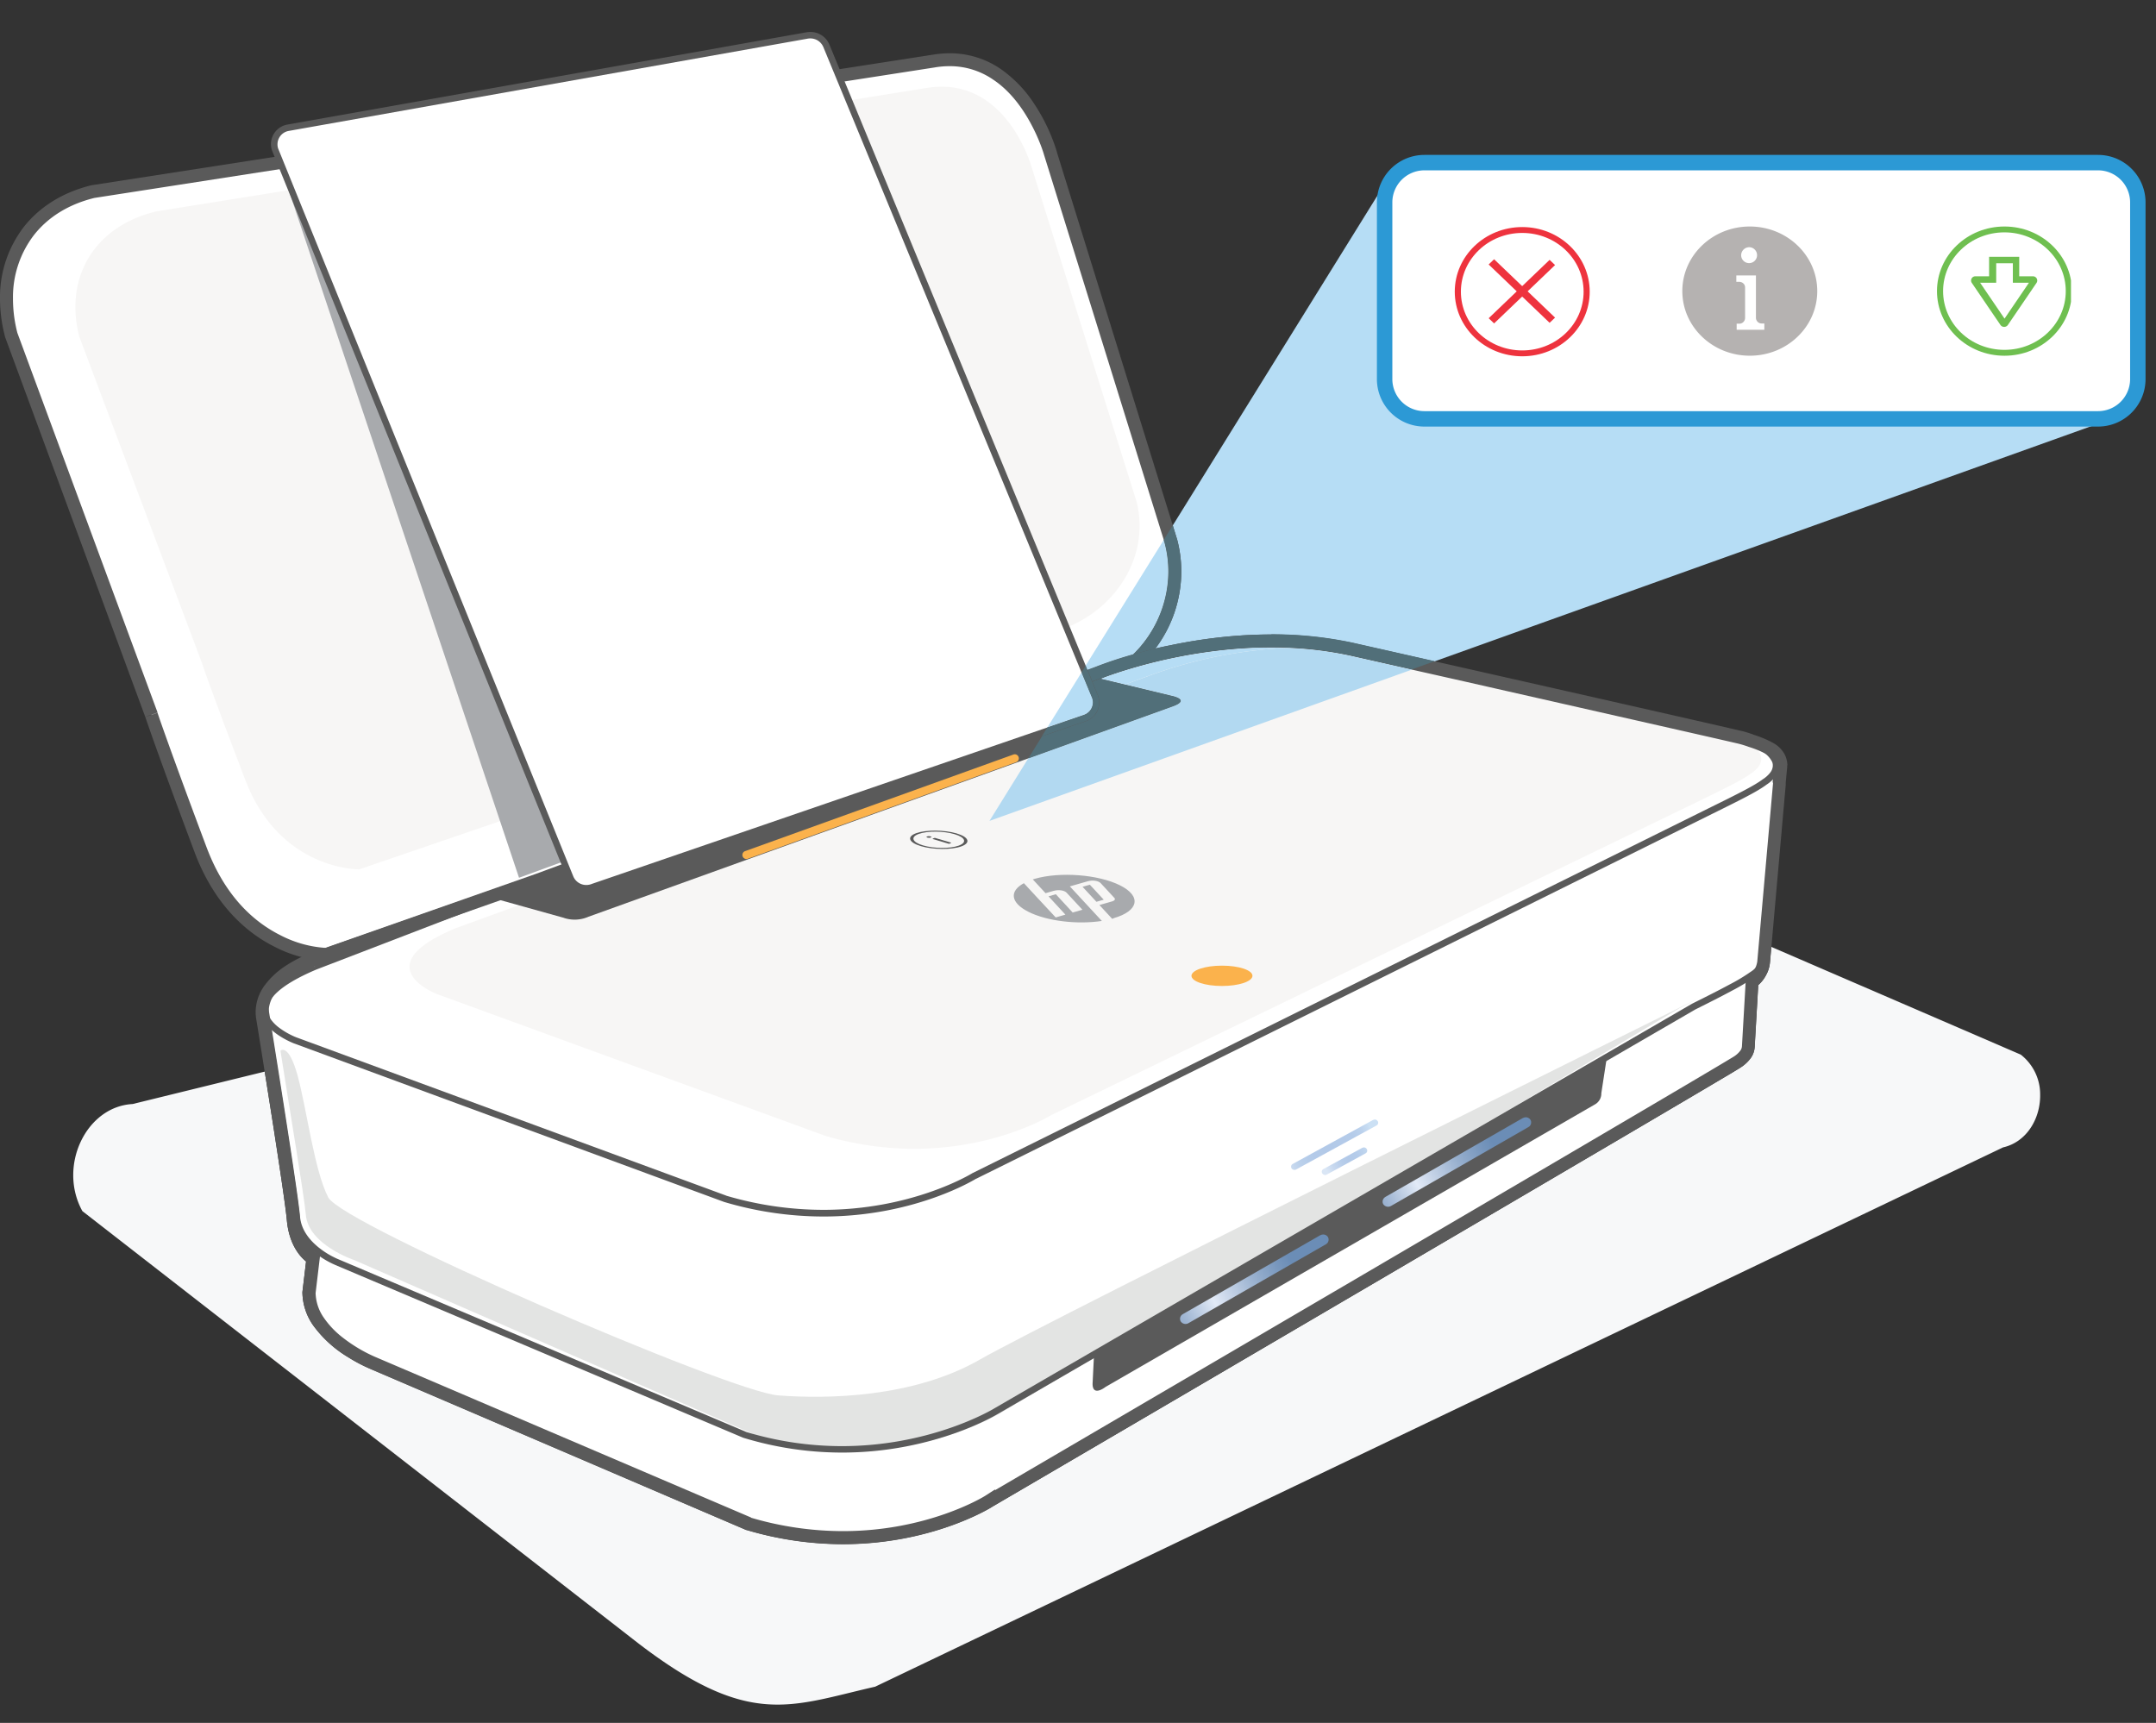 <svg id="Layer_1" data-name="Layer 1" xmlns="http://www.w3.org/2000/svg" xmlns:xlink="http://www.w3.org/1999/xlink" viewBox="0 0 707 565"><rect x="0" y="0" width="707" height="565" fill="#333333" stroke="none"/><defs><style>.cls-1{fill:none;}.cls-2{clip-path:url(#clip-path);}.cls-3{fill:#f7f8f9;}.cls-4{clip-path:url(#clip-path-2);}.cls-5{fill:#fff;}.cls-6{fill:#5a5a5a;}.cls-7{fill:#f7f6f5;}.cls-8{fill:#e3e4e3;}.cls-9{fill:#a8aaad;}.cls-10{fill:#fbb24c;}.cls-11{clip-path:url(#clip-path-4);}.cls-12{fill:url(#linear-gradient);}.cls-13{clip-path:url(#clip-path-5);}.cls-14{fill:url(#linear-gradient-2);}.cls-15{clip-path:url(#clip-path-6);}.cls-16{fill:url(#linear-gradient-3);}.cls-17{clip-path:url(#clip-path-7);}.cls-18{fill:url(#linear-gradient-4);}.cls-19{fill:#b6ddf5;}.cls-20{fill:#516f79;}.cls-21{fill:#b2d9f1;}.cls-22{fill:#2c99d5;}.cls-23{fill:#ee333e;}.cls-24{clip-path:url(#clip-path-9);}.cls-25{fill:#6fbf50;}.cls-26{clip-path:url(#clip-path-10);}.cls-27{fill:#b5b2b1;}.cls-28{clip-path:url(#clip-path-11);}</style><clipPath id="clip-path"><rect class="cls-1" x="24.01" y="269.2" width="645" height="289.8"/></clipPath><clipPath id="clip-path-2"><rect class="cls-1" y="10.48" width="703.58" height="548.52"/></clipPath><clipPath id="clip-path-4"><path class="cls-1" d="M450.29,367.26l-26.36,14.43a1,1,0,0,0-.41,1.43,1.11,1.11,0,0,0,1.49.4l26.36-14.42a1,1,0,0,0,.41-1.44,1.11,1.11,0,0,0-.95-.54Z"/></clipPath><linearGradient id="linear-gradient" x1="-1581.77" y1="625.93" x2="-1579.16" y2="625.93" gradientTransform="matrix(-12.35, 0, 0, 12.35, -19083.77, -7354.83)" gradientUnits="userSpaceOnUse"><stop offset="0" stop-color="#cbe0f4"/><stop offset="0.01" stop-color="#cbe0f4"/><stop offset="0.03" stop-color="#c7dcf2"/><stop offset="0.11" stop-color="#bbd1ec"/><stop offset="0.21" stop-color="#b4cbe9"/><stop offset="0.5" stop-color="#b2c9e8"/><stop offset="0.71" stop-color="#b4cbe9"/><stop offset="0.82" stop-color="#bcd1eb"/><stop offset="0.91" stop-color="#cadbf0"/><stop offset="0.98" stop-color="#dae6f5"/><stop offset="1" stop-color="#dae6f5"/></linearGradient><clipPath id="clip-path-5"><path class="cls-1" d="M446.73,376.41,434,383.35a1,1,0,0,0-.41,1.44,1.12,1.12,0,0,0,1.49.4l12.7-6.95a1,1,0,0,0,.41-1.44,1.11,1.11,0,0,0-1-.53Z"/></clipPath><linearGradient id="linear-gradient-2" x1="-1700.79" y1="681.36" x2="-1698.18" y2="681.36" gradientTransform="matrix(-6.38, 0, 0, 6.38, -10400.31, -3965.07)" gradientUnits="userSpaceOnUse"><stop offset="0" stop-color="#cbe0f4"/><stop offset="0.01" stop-color="#cbe0f4"/><stop offset="0.12" stop-color="#bfd5ee"/><stop offset="0.29" stop-color="#b5ccea"/><stop offset="0.5" stop-color="#b2c9e8"/><stop offset="0.64" stop-color="#b7cdea"/><stop offset="0.82" stop-color="#c7d8ef"/><stop offset="0.98" stop-color="#dae6f5"/><stop offset="1" stop-color="#dae6f5"/></linearGradient><clipPath id="clip-path-6"><path class="cls-1" d="M432.9,405.1l-45,25.84a1.74,1.74,0,0,0-.71,2.42,1.9,1.9,0,0,0,2.55.54l45-25.83a1.74,1.74,0,0,0,.71-2.42,1.79,1.79,0,0,0-1.54-.82,2,2,0,0,0-1,.27"/></clipPath><linearGradient id="linear-gradient-3" x1="-1526.16" y1="605.07" x2="-1523.55" y2="605.07" gradientTransform="matrix(-21.33, 0, 0, 21.33, -32127.64, -12488.93)" gradientUnits="userSpaceOnUse"><stop offset="0" stop-color="#6b8db6"/><stop offset="0.01" stop-color="#6b8db6"/><stop offset="0.09" stop-color="#7897bd"/><stop offset="0.25" stop-color="#99b1cf"/><stop offset="0.45" stop-color="#cedaec"/><stop offset="0.52" stop-color="#e2eaf7"/><stop offset="0.57" stop-color="#d0dced"/><stop offset="0.7" stop-color="#a5bad6"/><stop offset="0.82" stop-color="#85a1c4"/><stop offset="0.93" stop-color="#7292ba"/><stop offset="1" stop-color="#6b8db6"/><stop offset="1" stop-color="#6b8db6"/></linearGradient><clipPath id="clip-path-7"><path class="cls-1" d="M499.32,366.67l-45,25.83a1.84,1.84,0,0,0-.93,1.33v.47a1.65,1.65,0,0,0,.22.62,1.9,1.9,0,0,0,2.55.55l45-25.84a1.74,1.74,0,0,0,.71-2.42,1.82,1.82,0,0,0-1.54-.82,2.08,2.08,0,0,0-1,.28"/></clipPath><linearGradient id="linear-gradient-4" x1="-1528.38" y1="605.06" x2="-1525.77" y2="605.06" gradientTransform="matrix(-21.33, 0, 0, 21.33, -32108.52, -12527.28)" xlink:href="#linear-gradient-3"/><clipPath id="clip-path-9"><rect class="cls-1" x="635.16" y="74.28" width="43.96" height="42.38"/></clipPath><clipPath id="clip-path-10"><rect class="cls-1" x="551.66" y="74.28" width="44.25" height="42.38"/></clipPath><clipPath id="clip-path-11"><rect class="cls-1" x="477.05" y="74.46" width="44.26" height="42.38"/></clipPath></defs><title>tango_tour_top_panel</title><g class="cls-2"><path class="cls-3" d="M580.85,310.52l-.45,5.08a10.44,10.44,0,0,1-1.31,4.23,11.58,11.58,0,0,1-2.54,3.24l-1.17,20.29a6.9,6.9,0,0,1-1.42,3.81,12.21,12.21,0,0,1-3.18,2.9h0l-.37.24-.7.43-2.33,1.41L559.16,357c-6.94,4.11-16.68,9.84-28.26,16.65-23.18,13.63-53.75,31.56-84.21,49.41-59.62,35-118.84,69.59-121.36,71.07l-.1.06c-1.35.82-20.24,12.15-48.82,12.17a111.29,111.29,0,0,1-31.53-4.63l-.12,0-123.66-53h0a51.57,51.57,0,0,1-6.82-3.61,38.87,38.87,0,0,1-11.52-10.43,19.24,19.24,0,0,1-3.59-10.89v-.13l1.2-10c-3.19-2.58-5.74-7.17-6.3-13.5-.17-1.95-.75-6.28-1.55-11.78s-1.83-12.23-2.9-19.14c-.94-6-1.92-12.22-2.82-17.83L43.49,362.05c-15.35.83-24.56,20.44-16.48,35.11L207.37,537.39c21,16.46,34.5,21.49,47.15,21.61h.91c9.86-.09,19.31-3.09,31.55-5.87L656.85,376.27c7.66-1.74,12.07-9.23,12.16-16.73v-.46a16.5,16.5,0,0,0-6.36-13.23Z"/></g><g class="cls-4"><path class="cls-5" d="M49.67,234.39l-46-124.56C-2,88,8,68.26,30.62,62.81L306.11,20c28.73-4.83,38.39,30.35,38.39,30.35L384,177.61c5.67,21.8-8.23,44.1-30.88,49.55L107.15,313s-28.45.14-41.42-34.48-16.06-44.12-16.06-44.12"/><path class="cls-6" d="M49.67,234.39l2-.73-46-124.57-2,.74,2.06-.54A44.42,44.42,0,0,1,4.26,98,33.45,33.45,0,0,1,11.12,77.1c4.51-5.75,11.17-10.09,20-12.23l-.5-2.06.33,2.1L306.43,22.13h0a28.87,28.87,0,0,1,4.94-.43,25,25,0,0,1,14.37,4.45c6,4,10.18,10.22,12.86,15.46a58.52,58.52,0,0,1,2.93,6.66c.31.85.54,1.53.68,2l.16.53.05.16v0L382,178.24l2-.63-2.06.53a37,37,0,0,1,1.2,9.32c0,17.29-12.23,33.23-30.52,37.63l-.1,0L106.45,311l.7,2v-2.13A37.35,37.35,0,0,1,92,306.72c-8.27-4.14-18.05-12.27-24.31-29-6.49-17.3-10.5-28.32-12.89-35-1.2-3.35-2-5.61-2.48-7l-.52-1.54c-.11-.32-.15-.46-.15-.46v0l0,0-2,.73-2,.66s3.12,9.58,16.1,44.21C70.34,296.91,81,306,90.15,310.53a41.52,41.52,0,0,0,17,4.59h.36l246.31-86-.7-2,.5,2.06c20.16-4.85,33.77-22.45,33.77-41.76a41.36,41.36,0,0,0-1.33-10.39v0L346.53,49.75l-2,.63,2.05-.56a60.46,60.46,0,0,0-7.59-16,41.33,41.33,0,0,0-10.8-11.17,29.4,29.4,0,0,0-16.76-5.18,34.08,34.08,0,0,0-5.65.49l.36,2.1-.33-2.11L30.21,60.72l-.09,0C20.48,63.05,12.9,67.92,7.77,74.47A37.79,37.79,0,0,0,0,98a48.94,48.94,0,0,0,1.63,12.32l0,.1,46,124.67,2-.74-2,.66Z"/><path class="cls-7" d="M66.34,217.72,26,110.39C21.08,91.58,30.43,74.33,51.2,69.33L303.57,28.89c26.34-4.53,34.69,25.82,34.69,25.82l34.42,109.72c4.89,18.81-8.11,38.29-28.88,43.29l-226,77.37s-26,.47-37.39-29.36-14.1-38-14.1-38"/><path class="cls-5" d="M474.4,404.12,454.31,416l-10.95,5.25C504.15,385.46,565.58,349.2,567.28,348c2.24-1.48,5.1-2.06,5.18-3.89l.66-13.77.27-7.87c.27-.19.33-1.38.55-1.55,2.3-1.52,3.65-3.27,3.72-5.14l7.45-64.16s-2.22-6.32-11.56-8.31c-1.41-.54-3.27-1-3.27-1-3.86-.92-21.79-5-43.06-9.83-36.67-8.45-83.41-19.17-83.41-19.17a121.64,121.64,0,0,0-27.09-2.69A165.54,165.54,0,0,0,359.47,221l-258,96.34c-11.27,4.74-15.63,9-16.5,12.66l-.18,0,.08.52a6,6,0,0,0,.58,3.57c2.23,13.75,9.35,58,10.07,66.23.52,5.94,4.37,9.72,7.33,11.8l-2-1.61.3,15.84C102,436,114,441.7,114,441.7l131,57.69C290.39,512.86,323.2,492,323.2,492c-.36.22,56.05-33,114.72-67.55Z"/><path class="cls-8" d="M557,327.34q-2.79,1.47-6,3.12L328.54,463.1s-34.74,21.95-80.22,7.75L116.14,413.22s-15-5-15.85-14.82c-.54-6.39-5.42-35.16-8.33-53.84,0,0,2.62-2.6,5.57,7.94s5.48,31.25,10.11,40.18,131.52,63.7,147.54,64.92,44.26.81,66.18-11.77S557,327.34,557,327.34"/><path class="cls-7" d="M149.27,304.45l227.22-82.74c.13-.05,36.9-15.06,74.52-6.93,0,0,105.26,23.65,114.8,25.92,0,0,1.66.45,2.93.93,4.26,1.39,7.27,3.3,8.36,5.48a3.36,3.36,0,0,1,.44,1.71v.23c-.08,1.7-1.31,3.28-3.43,4.66-2.59,1.94-7.3,4.26-16,8.51L344.64,365.72s-31,19.28-73.86,6.81L143.31,326s-23.83-9.08,6-21.56"/><path class="cls-6" d="M103.2,317l-.42-1c-6.41,2.72-10.65,5.31-13.36,7.79s-3.88,4.94-3.88,7.26a8,8,0,0,0,1.78,4.83c3.11,4,8.83,6.17,8.9,6.22h0l141.23,52.06h0A114.51,114.51,0,0,0,270,398.94c30.36,0,50.11-12.42,50.22-12.48l-.57-.91.47,1L561.38,266.94c9.65-4.77,14.87-7.35,17.91-9.63l-.64-.85.58.89a11.67,11.67,0,0,0,3-2.73,6.11,6.11,0,0,0,1.26-3.32l-1.07-.05,1.06.11v-.14l0-.14,0-.22-1,.13,1.06,0v-.11a4.88,4.88,0,0,0-.63-2.34l-.93.51.95-.47a10.28,10.28,0,0,0-3.67-3.81,26.92,26.92,0,0,0-6.2-2.86l-.33,1,.38-1c-1.49-.57-3.34-1.07-3.36-1.07h0c-6.57-1.58-54-12.37-89-20.33l-38.15-8.67h0a123.55,123.55,0,0,0-26.35-2.73c-4.56,0-9,.22-13.23.6a171.55,171.55,0,0,0-37,7.58c-2.08.67-3.72,1.26-4.84,1.68l-1.29.49-.34.13-.09,0h0l-32.47,12.2L176.67,287.61h0L102.8,316h0l.42,1,.38,1,73.84-28.4-.38-1,.37,1,150.27-55.76,32.46-12.2.06,0a149.16,149.16,0,0,1,23.53-6.84,166.45,166.45,0,0,1,19.42-2.92c4.18-.38,8.55-.6,13-.6a121.58,121.58,0,0,1,25.9,2.68h0l11.05,2.51,27.1,6.15c35,8,82.44,18.76,89,20.33l.25-1-.27,1,1.06.31c.63.18,1.42.44,2.09.7h0a24.77,24.77,0,0,1,5.7,2.62,8.16,8.16,0,0,1,2.93,3l0,0h0a2.71,2.71,0,0,1,.36,1.32v.15l0,.16,1.06-.14-1.06-.15v.28a3.88,3.88,0,0,1-.84,2.16,9.58,9.58,0,0,1-2.47,2.21l0,0,0,0c-2.72,2.05-7.93,4.67-17.58,9.42L319.08,384.62l-.05,0-.2.13c-2.16,1.3-21,12-48.88,12a112.68,112.68,0,0,1-31.86-4.66l-.3,1,.37-1L97,340.12l-.37,1,.38-1-.39-.16a25.32,25.32,0,0,1-5.26-3.07,12.18,12.18,0,0,1-2.62-2.71,5.58,5.58,0,0,1-1-3.12c0-1.57.76-3.45,3.19-5.69s6.48-4.74,12.75-7.4l-.41-1,.38,1Z"/><path class="cls-6" d="M86.12,333.78l-2.1.34c1.11,6.87,3.45,21.36,5.6,35.15,1.07,6.9,2.1,13.63,2.9,19.14s1.38,9.83,1.55,11.78c.63,7.05,3.72,11.95,7.42,14.31l1.14-1.79-2.11-.26-1.35,11.27v.13a19.24,19.24,0,0,0,3.59,10.89,38.87,38.87,0,0,0,11.52,10.43,51.11,51.11,0,0,0,6.85,3.62l.81-2-.84,2,123.66,53,.12,0a111.26,111.26,0,0,0,31.53,4.62c29.51,0,48.69-12.09,48.9-12.21l-1.14-1.8h0l-1.85-1.05a2.26,2.26,0,0,0-.28,1.05h2.13l-1.85-1.05,1.85,1.05-.88-1.94a2.17,2.17,0,0,0-1,.89l1.85,1.05-.88-1.94.88,1.94-.2-2.12a2.41,2.41,0,0,0-.68.18l.88,1.94-.2-2.12.2,2.12,0-2.12H324l.2,2.12,0-2.12,0,2,0-2h0l0,2,0-2h0l-.45,0-.34.11a1.79,1.79,0,0,0-.47.26l-.34.31a2.09,2.09,0,0,0-.39.64,2.12,2.12,0,0,0,.78,2.51,2.29,2.29,0,0,0,.87.36l.34,0a2.12,2.12,0,0,0,1.07-.29s60.51-35.41,121.45-71.12c30.46-17.85,61-35.78,84.21-49.41,11.58-6.81,21.32-12.55,28.27-16.65l8.21-4.88,2.33-1.41.7-.43.45-.29-1.25-1.72,1.17,1.77a12.21,12.21,0,0,0,3.18-2.9,6.9,6.9,0,0,0,1.42-3.81l-2.12-.09,2.12.12,1.23-21.3-2.13-.12,1.17,1.78a10.92,10.92,0,0,0,3.44-3.92,10.58,10.58,0,0,0,1.32-4.33l-2.12-.09,2.11.19,5.18-58.55-2.12-.19,2.09.38,0-.13,0-.16c0-.48.2-2.3.5-5.61l-2.12-.18,2.1.31,0-.09,0-.29,0-.37L584,251h2.13v-.06a8.22,8.22,0,0,0-.25-1.79,7.54,7.54,0,0,0-.63-1.73l-1.87,1,1.91-.94a9.57,9.57,0,0,0-4.13-4,35,35,0,0,0-6.29-2.59l-.66,2,.75-2c-1.58-.59-3.44-1.09-3.48-1.1h-.05c-6.64-1.58-54.28-12.37-89.5-20.33l-38.35-8.67h0a126,126,0,0,0-26.73-2.75c-4.61,0-9.09.22-13.38.6a171,171,0,0,0-19.9,3,152.08,152.08,0,0,0-24.23,7l.8,2-.75-2-32.63,12.19h0L175.66,286.6,102.2,312.42h0a41.86,41.86,0,0,0-9,4.63A26.27,26.27,0,0,0,86.89,323a14.93,14.93,0,0,0-3.06,8.84,13.87,13.87,0,0,0,.19,2.29l2.1-.34,2.1-.35a9.86,9.86,0,0,1-.13-1.6,10.56,10.56,0,0,1,2.24-6.32,25.57,25.57,0,0,1,8.24-6.75c1.41-.78,2.69-1.37,3.6-1.76l1.07-.43.28-.1.08,0h0l73.49-25.83,151.09-55.76h0l32.67-12.2h0s2.32-.95,6.42-2.28a170.34,170.34,0,0,1,17.08-4.51,166.73,166.73,0,0,1,19.4-2.92c4.18-.37,8.53-.59,13-.59A122.06,122.06,0,0,1,442.63,215h0l11.11,2.51L481,223.65c35.2,8,82.9,18.76,89.44,20.32l.5-2.06-.55,2.05.29.08c.55.15,1.84.53,2.78.89l0,0h0a33.14,33.14,0,0,1,5.54,2.25,5.57,5.57,0,0,1,2.4,2.17v0l0,0a4.31,4.31,0,0,1,.36,1.48v.19l0,.21,2.11-.26-2.1-.31V251c-.17,1.92-.3,3.34-.38,4.28l-.09,1.06,0,.26v.06l1.68.18-1.68-.2v0l1.68.18-1.68-.2,2.07.25-2-.38,0,.13,2.07.25-2-.38,0,.1-5.19,58.7v0a7.51,7.51,0,0,1-2.85,4.88l-.89.59-1.29,22.41v0a2.67,2.67,0,0,1-.6,1.47,8.09,8.09,0,0,1-2.09,1.87l0,0,0,0,.42.57-.41-.58h0l.42.57-.41-.58s-.41.27-1,.61c-9,5.47-70.1,41.34-128.91,75.8s-115.39,67.57-115.39,67.57l1.08,1.83v0l.43-2.08-.43,0v2.12l.43-2.08-.43,2.08.83-1.95-.4-.13-.43,2.08.83-1.95-.83,1.95,1.48-1.52a2,2,0,0,0-.65-.43l-.83,1.95,1.48-1.52-1.48,1.52,2.09-.41a2.18,2.18,0,0,0-.61-1.11l-1.48,1.52,2.09-.41-2.09.41,2,.78a2.15,2.15,0,0,0,.11-1.19l-2.09.41,2,.78-2-.78L325.5,494a2.13,2.13,0,0,0,.65-.88l-2-.78L325.5,494l-1.33-1.66.8,2a1.78,1.78,0,0,0,.53-.31l-1.33-1.66.8,2-.8-2v2.12a1.94,1.94,0,0,0,.8-.16l-.8-2v0l-.05,2.09h.05v-2.09l-.05,2.09h.27a2.18,2.18,0,0,0,.61-.16,2.08,2.08,0,0,0,.74-.52,2.11,2.11,0,0,0,.56-1.44v-3.86L323,490.57l0,0c-.93.58-19.15,11.55-46.59,11.54a107,107,0,0,1-30.33-4.45l-.6,2,.84-2L122.78,444.87h0l0,0a49.57,49.57,0,0,1-10.26-6.13,29.07,29.07,0,0,1-6.34-6.62,14.8,14.8,0,0,1-2.69-8.24h-2.13l2.12.25,1.49-12.47-1.13-.72c-2.33-1.46-4.94-5.1-5.46-11.09-.19-2.18-.77-6.48-1.58-12-2.42-16.6-6.84-44-8.51-54.36Z"/></g><polygon class="cls-9" points="170.2 287.85 333.69 227.84 271.11 54.63 90.25 49.16 170.2 287.85"/><g class="cls-4"><path class="cls-6" d="M184.93,301l-23.18-6.46,199.06-72,23.46,5.65s6.36,1.26.29,3.45L193,300.62a11.27,11.27,0,0,1-8.07.4"/><path class="cls-6" d="M526.89,346.91l-1.78,11.59a4.07,4.07,0,0,1-2.12,3.69L362.52,454.83s-4.24,3.39-4.24-1.06l.47-9.5Z"/><path class="cls-6" d="M582.92,250.25l-5.66,64.19v0a3.91,3.91,0,0,1-.82,2.12,9.57,9.57,0,0,1-2.42,2.18l0,0,0,0a59.14,59.14,0,0,1-7,4.19c-3.25,1.76-7.35,3.84-12.07,6.18l0,0L326.06,461.86h0l-.21.13c-2.25,1.32-21.79,12.25-49.78,12.25a108.6,108.6,0,0,1-31.66-4.74l-.31,1,.42-1L110.59,412.8h0l-.11-.05a27.35,27.35,0,0,1-6.3-3.92c-2.8-2.34-5.43-5.63-5.79-9.82-.44-5-3.12-22.55-5.69-38.92s-5-31.48-5-31.48l-2.11.34s.62,3.78,1.56,9.6c1.4,8.74,3.53,22.08,5.39,34.15s3.44,22.89,3.76,26.49c.48,5.35,3.93,9.23,7.15,11.77a29.53,29.53,0,0,0,6.37,3.81l.4-1-.42,1,134,56.76.05,0a110.92,110.92,0,0,0,32.28,4.82c30.45,0,51-12.63,51.11-12.69l-.56-.9.54.92L555.92,331.05l-.53-.92.47.95c4.73-2.35,8.84-4.44,12.13-6.22a62.2,62.2,0,0,0,7.26-4.37l-.64-.85.59.89a11.53,11.53,0,0,0,2.95-2.69,5.93,5.93,0,0,0,1.23-3.29l-1.06-.05,1.06.1L585,250.44Z"/><path class="cls-10" d="M390.71,320c0,1.85,4.45,3.34,10,3.34s10-1.49,10-3.34-4.46-3.33-10-3.33-10,1.49-10,3.33"/><path class="cls-6" d="M301.33,273.46c-2.86,1-2.25,2.72,1.34,3.78s8.84,1.1,11.69.08,2.24-2.71-1.35-3.77-8.83-1.1-11.68-.09m13.88,4.11c-3.23,1.15-9.15,1.11-13.21-.09s-4.75-3.12-1.52-4.26,9.15-1.11,13.21.09,4.74,3.11,1.52,4.26"/></g><path class="cls-6" d="M305.87,275l0,.15,5.32,1.57.67-.24,0-.15-5.32-1.57Zm-1.85-.7-.27.19.33.18.6.09.54-.1.28-.19-.34-.18-.59-.09Z"/><g class="cls-11"><rect class="cls-12" x="420.98" y="361.22" width="33.34" height="28.5" transform="translate(-126.5 256.12) rotate(-28.68)"/></g><g class="cls-13"><rect class="cls-14" x="432.05" y="373.19" width="17.75" height="15.37" transform="translate(-128.7 258.36) rotate(-28.68)"/></g><g class="cls-15"><rect class="cls-16" x="382.56" y="394.53" width="57.48" height="50.2" transform="translate(-154.29 260.36) rotate(-29.85)"/></g><g class="cls-17"><rect class="cls-18" x="449.25" y="356.16" width="57.24" height="50.06" transform="translate(-126.33 288.39) rotate(-29.85)"/></g><g class="cls-4"><path class="cls-5" d="M194.25,290.93l161.53-55.47a5.39,5.39,0,0,0,3.3-7L271,15.06a5.7,5.7,0,0,0-6.42-3.41L94.42,41.9a5.42,5.42,0,0,0-4.17,7.25L187,287.74a5.73,5.73,0,0,0,7.29,3.19"/><path class="cls-6" d="M194.25,290.93l.35,1,161.53-55.46h0a6.41,6.41,0,0,0,3.93-8.41v0L272,14.66l-1,.4,1-.38a6.72,6.72,0,0,0-6.29-4.2,7.56,7.56,0,0,0-1.33.12l.21,1.05-.19-1.05L94.23,40.85h0a6.57,6.57,0,0,0-5.39,6.38,6.27,6.27,0,0,0,.44,2.31h0L186,288.15l1-.41-1,.39a6.72,6.72,0,0,0,6.29,4.21,7,7,0,0,0,2.36-.41l-.37-1,.35,1-.35-1-.36-1a4.92,4.92,0,0,1-1.63.29,4.6,4.6,0,0,1-4.31-2.86L91.23,48.75l-1,.4,1-.39A4.15,4.15,0,0,1,91,47.23a4.44,4.44,0,0,1,3.67-4.29l-.2-1,.18,1L264.77,12.69h0a4.68,4.68,0,0,1,.91-.09A4.61,4.61,0,0,1,270,15.45v0L358.1,228.85l1-.41-1,.39a4.15,4.15,0,0,1,.29,1.53,4.39,4.39,0,0,1-3,4.1l.36,1-.35-1L193.91,289.92h0Z"/><path class="cls-10" d="M332.31,247.44,244.38,279.1a1.33,1.33,0,1,0,.9,2.5l87.94-31.66a1.33,1.33,0,1,0-.91-2.5"/><path class="cls-9" d="M357.39,290.13l-2.4.68,4.56,4.92,2.39-.69Zm7.77,11.05-.46.13-4.18-4.52,4.23-1.21c.74-.21,1.06-.7.72-1.07l-4.53-4.89c-.74-.8-2.65-1.09-4.25-.62l-5.86,1.68,6.69,7.23,3.8,4.1c-8,1.23-18,.08-24.09-3-5.93-3-6.28-6.8-1.47-9.38l3.91,4.23,6.52,7,3.18-.92-5.53-6,2.39-.69,5.53,6,3.19-.91-5.17-5.57c-.74-.81-2.65-1.08-4.25-.63l-2.67.77-4.18-4.52.66-.2c8.29-2.38,20.8-1.42,27.93,2.14s6.19,8.41-2.11,10.79"/><path class="cls-19" d="M455.7,57.68,384.58,172.3l1.47,4.73v0a41.36,41.36,0,0,1,1.33,10.39,42.11,42.11,0,0,1-8.51,25.25c1.48-.35,3-.7,4.64-1a171,171,0,0,1,19.9-3c4.28-.38,8.77-.6,13.38-.6a126.62,126.62,0,0,1,26.73,2.75h0l26.9,6.07,221.34-79.27Z"/><path class="cls-19" d="M381.61,177.09,356,218.3l.58,1.39,2.69-1a129.15,129.15,0,0,1,12.27-4.07,38.24,38.24,0,0,0,11.56-27.15,36.9,36.9,0,0,0-1.18-9.25Z"/><path class="cls-20" d="M384.58,172.31l-3,4.78.35,1.12a36.84,36.84,0,0,1,1.18,9.25,38.24,38.24,0,0,1-11.56,27.15c2.19-.62,4.64-1.27,7.3-1.9a42.13,42.13,0,0,0,8.51-25.25,41.36,41.36,0,0,0-1.33-10.39v0Z"/><path class="cls-19" d="M416.8,212.33c-4.48,0-8.83.22-13,.59a171.48,171.48,0,0,0-36.48,7.43c-3.6,1.17-5.82,2-6.31,2.24l7.88,1.89,7.61-2.77a150,150,0,0,1,46.15-9.25c-2-.09-3.92-.13-5.84-.13"/><path class="cls-21" d="M422.64,212.46a149.46,149.46,0,0,0-46.15,9.26l-7.61,2.76,15.39,3.71s6.36,1.26.29,3.45L337.19,248.7l-12.72,20.5L463,219.59l-9.26-2.1L442.61,215h0a119.49,119.49,0,0,0-20-2.53"/><path class="cls-20" d="M416.8,208.08c-4.61,0-9.09.22-13.38.6a171.28,171.28,0,0,0-19.9,3c-1.61.34-3.16.69-4.64,1-2.66.63-5.11,1.28-7.3,1.9a129.15,129.15,0,0,0-12.27,4.07l-2.69,1,1.57,3.81,2.62-1,.19.05c.49-.2,2.71-1.07,6.31-2.23a170.64,170.64,0,0,1,36.48-7.44c4.18-.37,8.53-.59,13-.59,1.92,0,3.87,0,5.84.13a118.46,118.46,0,0,1,20,2.53h0l11.11,2.51,9.26,2.09,7.47-2.68-26.9-6.08h0a126,126,0,0,0-26.73-2.75"/><path class="cls-20" d="M360.81,222.54l-2.62,1,1.87,4.54v0a6.27,6.27,0,0,1,.44,2.31,6.53,6.53,0,0,1-4.37,6.1h0l-14.42,4.95-4.51,7.28,47.37-17.06c6.07-2.2-.29-3.46-.29-3.46l-15.39-3.69-7.88-1.9Z"/><path class="cls-19" d="M354.66,220.53l-11.19,18,11.94-4.1a4.39,4.39,0,0,0,3-4.1,4.24,4.24,0,0,0-.28-1.51Z"/><path class="cls-20" d="M356.05,218.3l-1.39,2.23,3.44,8.32a4.24,4.24,0,0,1,.28,1.51,4.39,4.39,0,0,1-3,4.1l-11.94,4.1-1.78,2.86,14.42-4.95h0a6.53,6.53,0,0,0,4.37-6.1,6.27,6.27,0,0,0-.44-2.31v0l-1.87-4.54-1.57-3.8Z"/><path class="cls-5" d="M688,137.36H467.09a13,13,0,0,1-13-13V66.37a13,13,0,0,1,13-13H688a13,13,0,0,1,13,13v57.95a13,13,0,0,1-13,13"/><path class="cls-22" d="M688,137.36v-2.53H467.09a10.52,10.52,0,0,1-10.51-10.51V66.37a10.52,10.52,0,0,1,10.51-10.51H688a10.52,10.52,0,0,1,10.51,10.51v57.95A10.52,10.52,0,0,1,688,134.83v5.06a15.57,15.57,0,0,0,15.57-15.57V66.37A15.57,15.57,0,0,0,688,50.8H467.09a15.57,15.57,0,0,0-15.57,15.57v57.95a15.57,15.57,0,0,0,15.57,15.57H688Z"/></g><polygon class="cls-23" points="489.95 106.06 488.17 104.36 508.15 85.22 509.94 86.92 489.95 106.06"/><polygon class="cls-23" points="508.15 105.86 488.16 86.73 489.95 85.02 509.94 104.16 508.15 105.86"/><g class="cls-24"><path class="cls-25" d="M662.27,84.22h-10v6.39h-4.47a1.39,1.39,0,0,0-1.21,2.15l.77,1.13,8,11.75.64.94a1.49,1.49,0,0,0,2.42,0l.64-.94,8-11.75.77-1.13a1.39,1.39,0,0,0-1.21-2.15h-4.47V84.22Zm-2.21,2.11v6.4h5.27l-8,11.76-8-11.76h5.27v-6.4Z"/><path class="cls-25" d="M657.3,114.73c-11.12,0-20.12-8.62-20.12-19.26s9-19.27,20.11-19.27,20.12,8.62,20.12,19.26-9,19.27-20.11,19.27m0-40.45c-12.22,0-22.12,9.49-22.12,21.19s9.91,21.19,22.13,21.19,22.12-9.49,22.12-21.2-9.91-21.19-22.13-21.18"/></g><g class="cls-26"><path class="cls-27" d="M578.56,108.15h-9.07v-2h.89a2,2,0,0,0,.7-.14,1.86,1.86,0,0,0,.81-.64,1.92,1.92,0,0,0,.36-1.07V96.1l0-1.88a1.85,1.85,0,0,0-.32-1,2.06,2.06,0,0,0-.84-.65,2.21,2.21,0,0,0-.71-.15h-1V90.32h6.43v13.94a1.88,1.88,0,0,0,.33,1,1.79,1.79,0,0,0,.72.63,1.84,1.84,0,0,0,.79.19h.92Zm-4.89-27.08a2.61,2.61,0,1,1-2.71,2.6,2.67,2.67,0,0,1,2.71-2.6m.12-6.79c-12.22,0-22.12,9.49-22.12,21.18s9.9,21.19,22.13,21.19,22.12-9.49,22.12-21.19S586,74.28,573.79,74.28"/></g><g class="cls-28"><path class="cls-23" d="M499.18,114.92c-11.11,0-20.12-8.63-20.12-19.27s9-19.26,20.12-19.26S519.29,85,519.3,95.65s-9,19.27-20.12,19.27m0-40.46c-12.23,0-22.13,9.49-22.13,21.19s9.91,21.19,22.13,21.19,22.13-9.49,22.12-21.19-9.9-21.19-22.12-21.19"/></g></svg>